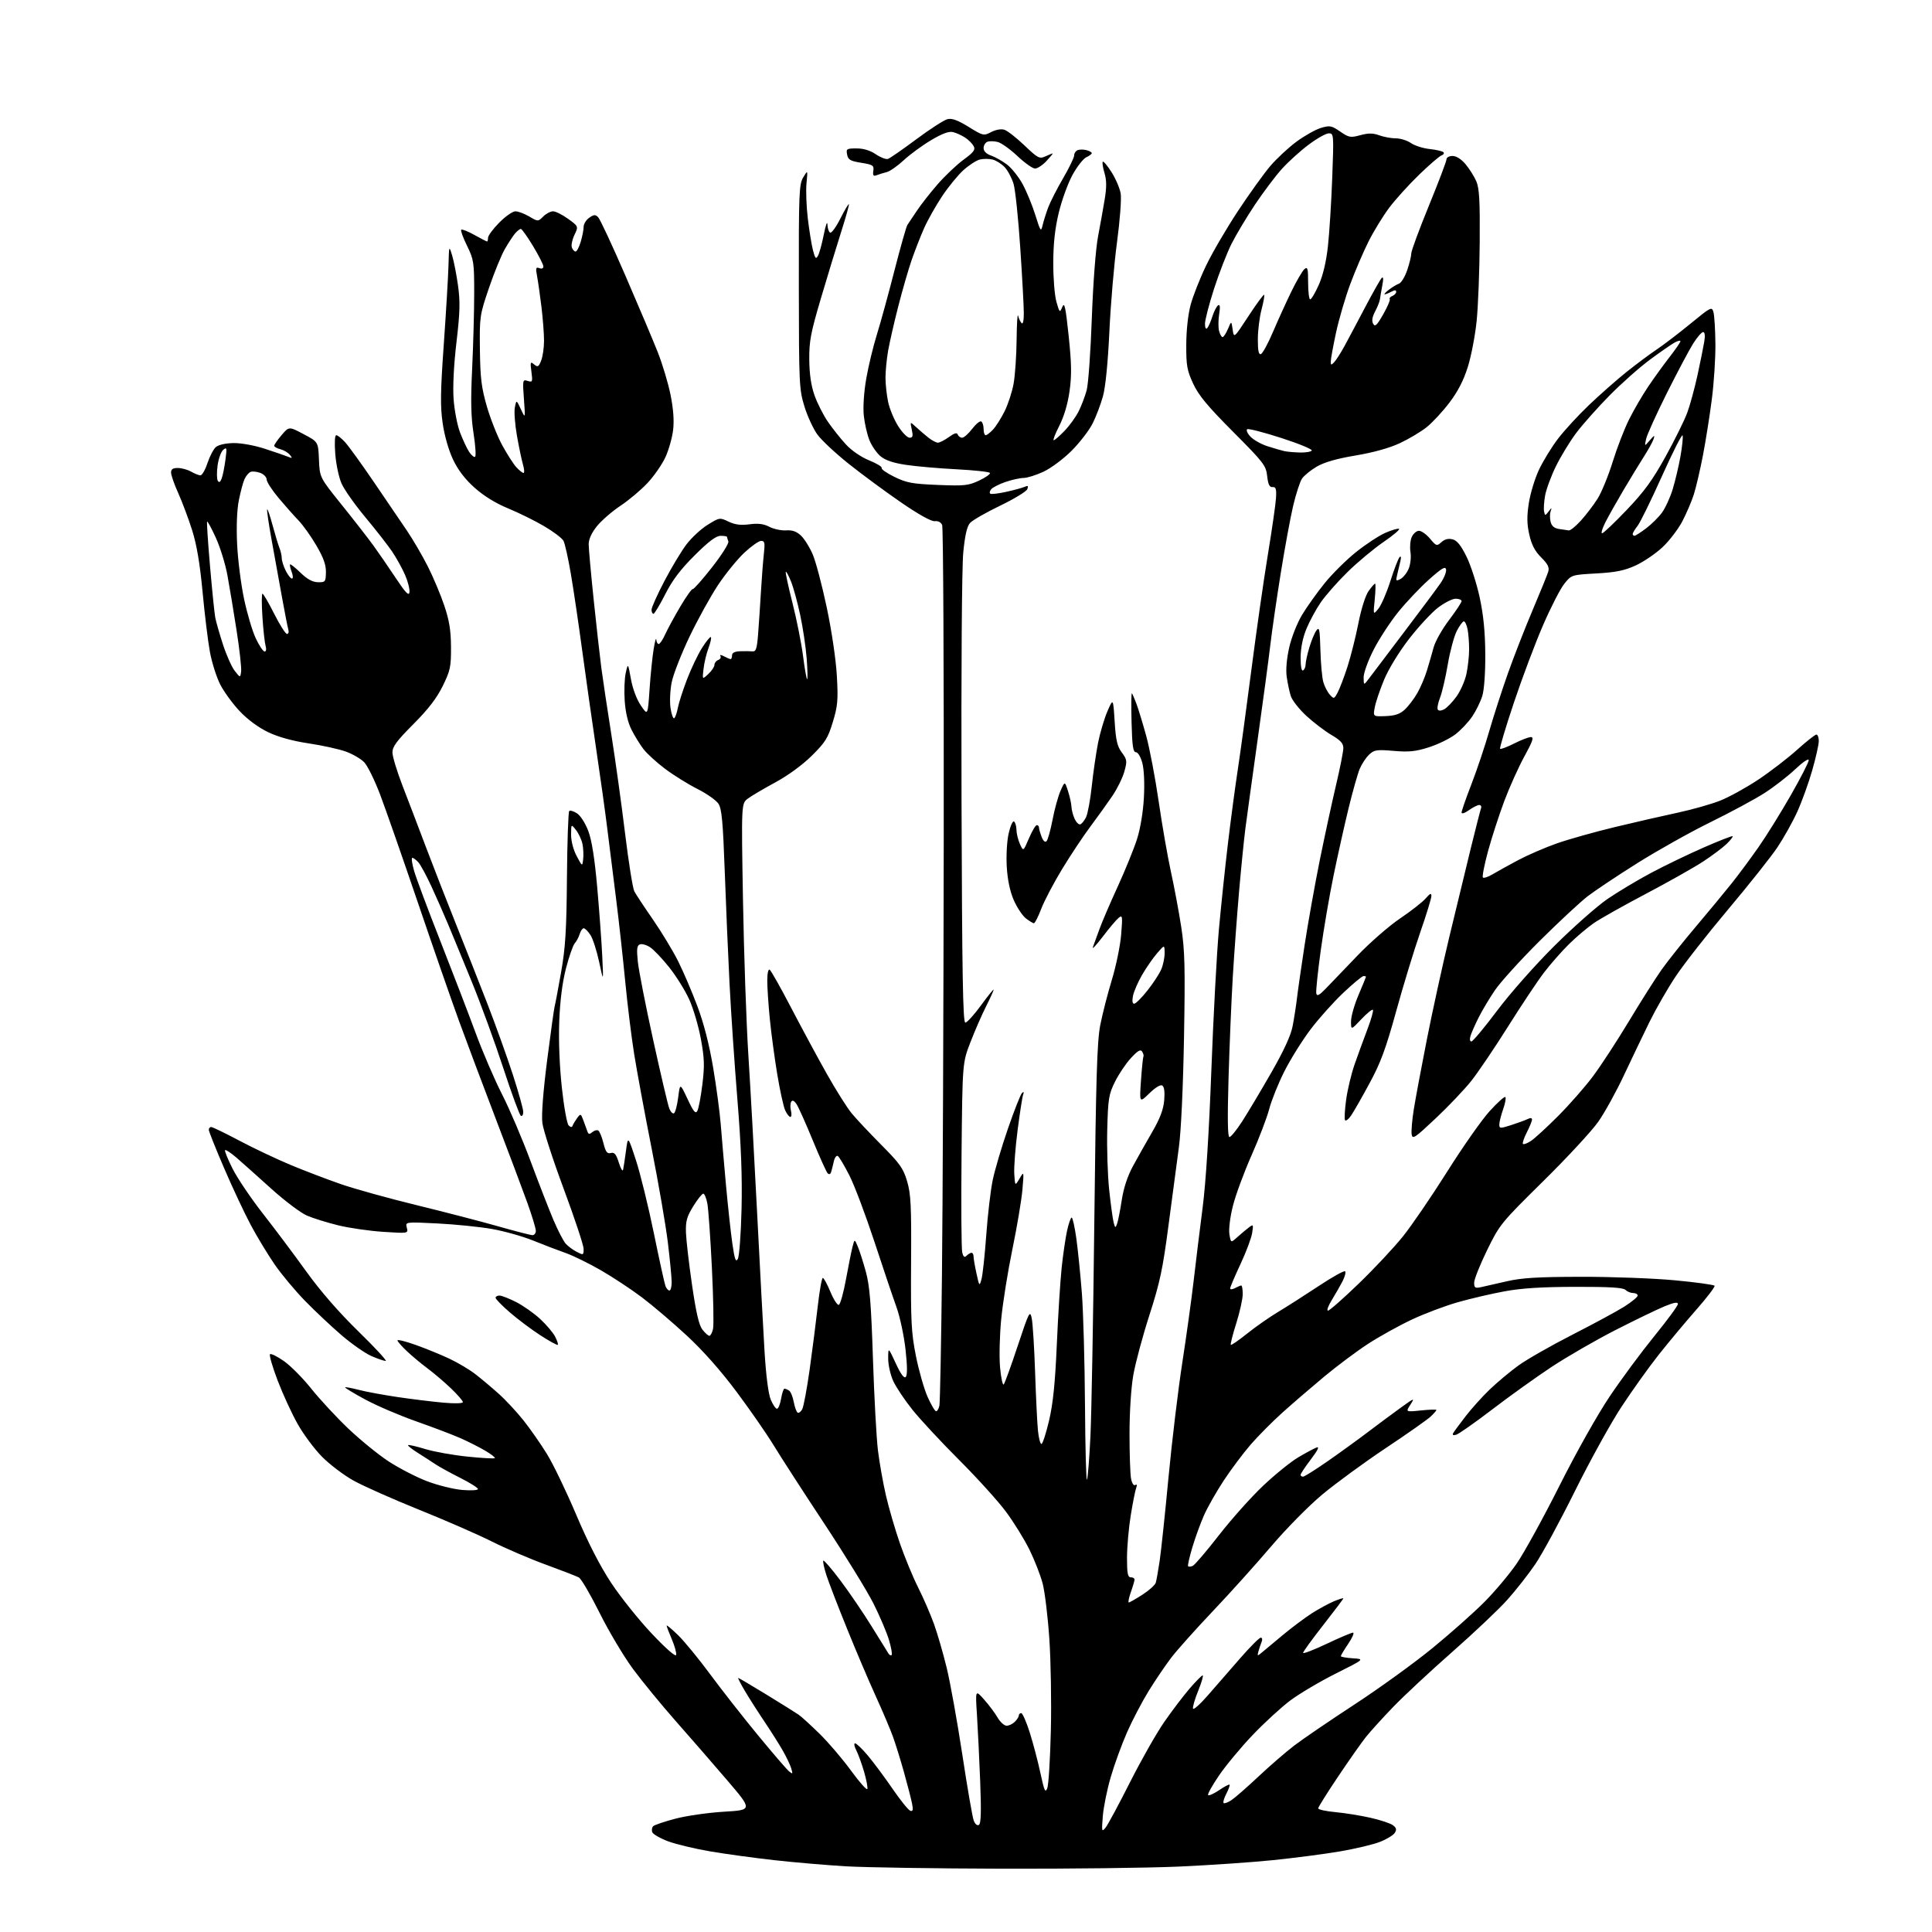 <?xml version="1.0" encoding="UTF-8" standalone="no"?>
<svg 
  version="1.1" 
  xmlns="http://www.w3.org/2000/svg" 
  xmlns:xlink="http://www.w3.org/1999/xlink" 
  xmlns:svg="http://www.w3.org/2000/svg"
  xmlns:rdf="http://www.w3.org/1999/02/22-rdf-syntax-ns#"
  xmlns:cc="http://creativecommons.org/ns#"
  xmlns:dc="http://purl.org/dc/elements/1.1/"
  viewBox="0 0 768 768"
  width="768"
  height="768"
>
<style>svg {background-color: white; }</style>"
<path stroke="none" fill="black" fill-rule="evenodd" d="M398.50,742.84C372.10,742.77 344.20,742.34 336.50,741.90C328.80,741.45 315.98,740.36 308.00,739.47C300.02,738.59 288.51,737.01 282.40,735.97C276.30,734.94 268.73,733.12 265.58,731.95C262.44,730.77 259.61,729.14 259.30,728.34C258.99,727.53 259.15,726.45 259.65,725.95C260.16,725.44 264.16,724.09 268.54,722.94C272.92,721.79 281.60,720.55 287.84,720.18C299.18,719.50 299.18,719.50 288.91,707.50C283.26,700.90 274.07,690.33 268.48,684.00C262.90,677.67 255.33,668.45 251.67,663.50C248.01,658.55 242.03,648.53 238.39,641.22C234.75,633.92 231.02,627.54 230.10,627.06C229.19,626.57 223.28,624.28 216.97,621.97C210.66,619.67 201.01,615.53 195.52,612.77C190.04,610.02 176.99,604.32 166.52,600.11C156.06,595.90 144.35,590.69 140.50,588.54C136.65,586.40 131.03,582.13 128.00,579.07C124.97,576.01 120.60,570.12 118.29,566.00C115.97,561.88 112.40,554.12 110.36,548.76C108.32,543.40 106.96,538.71 107.33,538.33C107.71,537.96 110.21,539.19 112.89,541.07C115.56,542.96 120.44,547.88 123.72,552.00C127.00,556.12 133.58,563.22 138.34,567.77C143.09,572.31 150.38,578.25 154.53,580.96C158.69,583.67 165.55,587.21 169.79,588.82C174.03,590.43 180.31,591.99 183.75,592.28C187.19,592.57 190.00,592.41 190.00,591.92C190.00,591.43 186.77,589.40 182.82,587.41C178.87,585.42 174.48,583.01 173.07,582.05C171.66,581.09 168.55,579.08 166.16,577.58C163.77,576.08 161.99,574.67 162.21,574.46C162.43,574.24 165.51,574.94 169.05,576.02C172.60,577.10 180.17,578.45 185.87,579.03C191.57,579.62 196.45,579.89 196.70,579.63C196.95,579.38 195.21,578.04 192.83,576.64C190.45,575.25 186.02,573.01 183.00,571.68C179.97,570.34 172.10,567.35 165.50,565.03C158.90,562.71 149.75,558.79 145.18,556.32C140.60,553.84 137.00,551.67 137.18,551.49C137.36,551.31 139.83,551.77 142.68,552.51C145.53,553.25 152.50,554.53 158.18,555.37C163.86,556.21 171.99,557.20 176.25,557.58C180.83,557.99 184.00,557.90 184.00,557.35C184.00,556.84 181.86,554.38 179.25,551.88C176.64,549.38 172.47,545.84 170.00,544.00C167.53,542.16 163.81,539.07 161.75,537.12C159.69,535.18 158.00,533.25 158.00,532.82C158.00,532.39 161.26,533.21 165.25,534.63C169.24,536.05 175.26,538.51 178.64,540.10C182.02,541.69 186.67,544.46 188.97,546.25C191.28,548.04 195.42,551.51 198.17,553.97C200.93,556.43 205.37,561.20 208.05,564.57C210.73,567.93 214.94,573.96 217.41,577.97C219.88,581.97 225.12,592.84 229.05,602.12C233.81,613.35 238.48,622.44 242.98,629.26C246.70,634.89 253.97,643.97 259.12,649.42C264.90,655.52 268.61,658.75 268.79,657.84C268.95,657.02 268.16,654.21 267.04,651.59C265.92,648.98 265.00,646.55 265.00,646.21C265.00,645.86 267.06,647.59 269.58,650.04C272.09,652.49 277.80,659.45 282.26,665.50C286.73,671.55 295.23,682.40 301.16,689.61C307.09,696.81 312.70,703.34 313.62,704.10C315.12,705.35 315.21,705.24 314.54,702.99C314.13,701.62 312.64,698.48 311.23,696.00C309.82,693.52 306.50,688.26 303.84,684.30C301.18,680.34 297.67,674.83 296.03,672.05C294.39,669.27 293.23,667.00 293.45,667.00C293.67,667.00 298.72,669.98 304.67,673.62C310.63,677.27 316.40,680.87 317.50,681.64C318.60,682.40 322.36,685.83 325.85,689.26C329.35,692.69 334.96,699.27 338.31,703.88C341.67,708.48 344.58,711.75 344.78,711.15C344.99,710.54 344.40,707.45 343.48,704.28C342.56,701.12 341.16,697.28 340.38,695.76C339.59,694.24 339.38,693.00 339.91,693.00C340.45,693.00 342.72,695.18 344.97,697.85C347.22,700.52 351.64,706.46 354.78,711.04C357.93,715.63 361.11,719.57 361.86,719.81C362.90,720.14 363.06,719.46 362.54,716.87C362.17,715.02 360.73,709.45 359.35,704.50C357.96,699.55 355.98,693.15 354.93,690.27C353.89,687.39 350.83,680.19 348.13,674.27C345.43,668.35 340.30,656.30 336.74,647.50C333.17,638.70 329.47,629.11 328.52,626.19C327.57,623.26 327.02,620.65 327.29,620.38C327.56,620.11 330.64,623.70 334.14,628.36C337.64,633.02 343.20,641.20 346.50,646.53C349.80,651.86 352.81,656.72 353.20,657.33C353.58,657.94 354.14,658.19 354.44,657.89C354.75,657.59 354.27,654.91 353.39,651.93C352.50,648.96 349.75,642.47 347.26,637.51C344.78,632.56 335.91,618.15 327.56,605.50C319.20,592.85 310.19,578.90 307.52,574.50C304.85,570.10 298.25,560.58 292.86,553.35C286.51,544.84 279.48,536.90 272.94,530.85C267.39,525.71 259.39,518.90 255.17,515.72C250.95,512.53 243.60,507.69 238.84,504.94C234.08,502.20 227.78,499.11 224.84,498.08C221.90,497.05 216.09,494.83 211.92,493.14C207.75,491.45 200.37,489.38 195.52,488.53C190.66,487.68 180.94,486.70 173.90,486.34C161.11,485.70 161.11,485.70 161.71,488.01C162.32,490.32 162.32,490.32 152.41,489.68C146.96,489.33 138.90,488.17 134.50,487.10C130.10,486.02 124.47,484.28 122.00,483.21C119.53,482.15 113.08,477.28 107.67,472.39C102.27,467.50 96.07,461.97 93.90,460.10C91.73,458.24 89.74,456.93 89.47,457.20C89.20,457.47 90.55,460.80 92.46,464.59C94.38,468.39 99.82,476.45 104.56,482.50C109.30,488.55 117.05,498.90 121.80,505.50C127.37,513.24 134.70,521.67 142.47,529.25C149.08,535.71 153.97,540.99 153.33,541.00C152.69,541.00 150.16,540.14 147.72,539.09C145.27,538.04 139.94,534.34 135.88,530.86C131.82,527.38 125.26,521.22 121.30,517.16C117.34,513.10 111.88,506.57 109.18,502.64C106.47,498.71 102.21,491.68 99.71,487.00C97.21,482.32 92.43,472.14 89.09,464.36C85.74,456.59 83.00,449.73 83.00,449.11C83.00,448.50 83.43,448.00 83.94,448.00C84.46,448.00 89.53,450.45 95.19,453.45C100.86,456.45 110.00,460.78 115.50,463.07C121.00,465.37 130.00,468.80 135.50,470.71C141.00,472.61 154.50,476.36 165.50,479.04C176.50,481.73 191.10,485.51 197.95,487.46C204.79,489.41 210.98,491.00 211.70,491.00C212.41,491.00 213.00,490.21 213.00,489.25C213.00,488.29 211.46,483.23 209.58,478.00C207.70,472.77 202.03,457.70 196.98,444.50C191.94,431.30 185.43,413.98 182.52,406.00C179.61,398.02 172.26,376.88 166.18,359.00C160.10,341.12 153.34,321.77 151.16,316.00C148.98,310.23 146.10,304.38 144.77,303.00C143.44,301.62 140.13,299.71 137.42,298.74C134.71,297.77 128.07,296.31 122.66,295.50C116.26,294.54 110.66,292.99 106.59,291.05C102.72,289.20 98.42,286.03 95.28,282.70C92.49,279.75 89.00,274.96 87.52,272.05C86.05,269.14 84.21,263.33 83.44,259.13C82.67,254.93 81.36,244.22 80.53,235.33C79.48,224.12 78.21,216.61 76.40,210.83C74.95,206.25 72.47,199.63 70.89,196.11C69.30,192.60 68.00,188.89 68.00,187.86C68.00,186.49 68.72,186.01 70.75,186.04C72.26,186.05 74.62,186.71 76.00,187.50C77.38,188.29 79.03,188.95 79.67,188.96C80.31,188.98 81.57,186.80 82.46,184.12C83.35,181.43 84.85,178.56 85.79,177.73C86.81,176.83 89.62,176.19 92.77,176.13C95.83,176.08 101.06,177.02 105.27,178.39C109.25,179.69 113.40,181.11 114.50,181.56C116.24,182.27 116.33,182.17 115.21,180.79C114.50,179.91 112.81,178.92 111.46,178.58C110.11,178.24 109.00,177.62 109.00,177.19C109.00,176.77 110.32,174.87 111.94,172.96C114.89,169.50 114.89,169.50 120.69,172.58C126.50,175.65 126.50,175.65 126.79,182.72C127.08,189.79 127.08,189.79 135.81,200.64C140.61,206.61 146.24,213.85 148.34,216.73C150.43,219.61 154.46,225.46 157.29,229.73C161.24,235.68 162.52,237.02 162.76,235.44C162.94,234.30 162.18,231.24 161.06,228.64C159.94,226.03 157.59,221.79 155.84,219.20C154.08,216.62 149.28,210.47 145.17,205.54C141.06,200.61 136.83,194.61 135.77,192.20C134.70,189.80 133.58,184.50 133.27,180.42C132.94,175.97 133.09,173.00 133.67,173.00C134.20,173.00 135.76,174.24 137.15,175.75C138.54,177.26 143.67,184.35 148.54,191.50C153.42,198.65 159.38,207.43 161.80,211.00C164.22,214.57 167.95,220.98 170.10,225.23C172.24,229.47 175.18,236.45 176.61,240.73C178.61,246.66 179.24,250.56 179.28,257.20C179.32,265.08 179.01,266.53 175.99,272.70C173.61,277.55 170.26,281.90 164.33,287.85C157.74,294.46 156.00,296.80 156.00,299.09C156.00,300.68 157.79,306.60 159.97,312.24C162.15,317.88 166.41,329.02 169.42,337.00C172.44,344.98 177.79,358.70 181.32,367.50C184.84,376.30 190.43,390.48 193.74,399.00C197.04,407.52 201.61,420.22 203.87,427.21C206.14,434.20 208.00,440.86 208.00,442.02C208.00,443.17 207.56,443.85 207.03,443.52C206.50,443.19 203.39,434.73 200.11,424.71C196.84,414.69 191.22,399.30 187.63,390.50C184.03,381.70 179.78,371.35 178.16,367.50C176.55,363.65 173.59,356.91 171.57,352.53C169.56,348.15 167.19,343.76 166.30,342.78C165.42,341.80 164.33,341.00 163.90,341.00C163.46,341.00 163.79,343.36 164.63,346.25C165.47,349.14 170.14,361.62 175.01,374.00C179.88,386.38 186.19,402.80 189.03,410.50C191.87,418.20 196.61,429.23 199.57,435.00C202.52,440.77 207.61,452.70 210.88,461.50C214.15,470.30 218.27,480.88 220.02,485.00C221.78,489.12 223.95,493.33 224.85,494.35C225.76,495.37 227.73,496.85 229.25,497.63C231.91,499.00 232.00,498.97 232.00,496.46C232.00,495.04 228.45,484.34 224.12,472.69C219.78,461.03 215.95,449.20 215.60,446.39C215.20,443.15 215.90,433.98 217.51,421.39C218.91,410.45 220.25,400.82 220.49,400.00C220.73,399.18 221.88,393.10 223.04,386.50C224.77,376.69 225.20,369.80 225.37,348.79C225.49,334.64 225.90,322.77 226.27,322.40C226.63,322.03 228.04,322.45 229.39,323.33C230.78,324.25 232.71,327.28 233.87,330.38C235.25,334.06 236.39,341.29 237.40,352.67C238.22,361.92 239.12,374.23 239.40,380.00C239.90,390.50 239.90,390.50 238.18,382.42C237.23,377.98 235.67,373.15 234.71,371.67C233.74,370.20 232.54,369.00 232.04,369.00C231.54,369.00 230.83,370.01 230.45,371.25C230.07,372.49 229.18,374.18 228.46,375.00C227.75,375.82 226.18,380.32 224.97,385.00C223.54,390.58 222.62,397.80 222.31,406.00C222.02,413.69 222.42,423.84 223.35,432.38C224.17,440.01 225.39,446.76 226.05,447.38C226.92,448.19 227.36,448.20 227.66,447.39C227.89,446.78 228.70,445.43 229.46,444.39C230.78,442.60 230.91,442.65 231.95,445.50C232.56,447.15 233.28,449.11 233.54,449.86C233.92,450.93 234.33,450.97 235.47,450.03C236.26,449.37 237.33,449.08 237.83,449.40C238.34,449.71 239.26,451.96 239.87,454.39C240.76,457.94 241.35,458.72 242.81,458.34C244.25,457.96 244.93,458.79 246.00,462.18C246.74,464.56 247.51,465.82 247.69,465.00C247.88,464.18 248.39,460.80 248.83,457.50C249.62,451.50 249.62,451.50 252.80,461.22C254.54,466.56 257.75,479.61 259.92,490.22C262.09,500.82 264.17,510.29 264.54,511.25C264.91,512.21 265.62,513.00 266.11,513.00C266.60,513.00 267.00,511.52 267.00,509.72C267.00,507.92 266.32,500.83 265.49,493.97C264.66,487.11 261.75,470.25 259.03,456.50C256.31,442.75 253.19,425.88 252.09,419.00C250.99,412.12 249.39,399.07 248.52,390.00C247.65,380.93 246.04,366.30 244.93,357.50C243.82,348.70 242.24,336.10 241.42,329.50C240.61,322.90 238.63,308.73 237.03,298.00C235.43,287.27 232.94,269.73 231.49,259.00C230.05,248.28 228.00,234.42 226.94,228.20C225.88,221.99 224.56,216.04 223.99,214.98C223.43,213.93 219.94,211.29 216.23,209.12C212.53,206.95 206.09,203.78 201.93,202.07C197.07,200.08 192.33,197.15 188.70,193.92C184.86,190.50 182.10,186.89 180.10,182.69C178.34,178.98 176.68,173.19 175.97,168.25C174.99,161.51 175.07,155.78 176.42,136.75C177.32,123.96 178.16,109.90 178.28,105.50C178.50,97.53 178.50,97.51 179.73,101.53C180.41,103.75 181.46,109.14 182.07,113.52C182.97,120.00 182.85,124.15 181.46,135.98C180.40,144.94 179.96,153.60 180.31,158.58C180.62,163.02 181.77,169.02 182.87,171.90C183.96,174.78 185.59,178.25 186.47,179.60C187.36,180.96 188.43,181.85 188.85,181.59C189.28,181.33 189.00,177.15 188.25,172.31C187.21,165.64 187.07,159.36 187.69,146.50C188.13,137.15 188.50,123.65 188.50,116.50C188.50,104.23 188.34,103.17 185.65,97.69C184.08,94.49 183.04,91.63 183.34,91.32C183.65,91.02 186.00,91.95 188.57,93.39C191.15,94.82 193.42,96.00 193.63,96.00C193.83,96.00 194.00,95.33 194.00,94.51C194.00,93.68 196.00,90.98 198.44,88.51C200.89,86.03 203.78,84.00 204.88,84.00C205.99,84.00 208.46,84.93 210.38,86.06C213.88,88.12 213.88,88.12 215.94,86.06C217.07,84.93 218.83,84.00 219.85,84.00C220.87,84.00 223.56,85.35 225.84,87.00C229.97,89.99 229.97,89.99 228.34,93.41C227.45,95.28 226.99,97.53 227.33,98.41C227.66,99.28 228.33,100.00 228.81,100.00C229.29,100.00 230.20,98.26 230.84,96.13C231.48,94.01 232.00,91.33 232.00,90.19C232.00,89.05 233.00,87.41 234.22,86.56C236.08,85.26 236.65,85.22 237.78,86.35C238.52,87.09 243.40,97.55 248.62,109.60C253.84,121.64 259.62,135.33 261.47,140.00C263.32,144.68 265.61,152.29 266.54,156.90C267.67,162.50 268.02,167.16 267.58,170.89C267.22,173.96 265.85,178.83 264.53,181.71C263.22,184.58 260.01,189.21 257.41,191.99C254.81,194.77 249.94,198.87 246.59,201.09C243.24,203.32 239.04,206.97 237.25,209.21C235.14,211.86 234.00,214.37 234.01,216.39C234.02,218.10 234.92,228.05 236.01,238.50C237.10,248.95 238.46,261.10 239.04,265.50C239.62,269.90 241.41,281.82 243.02,292.00C244.63,302.18 247.09,319.88 248.48,331.34C249.88,342.80 251.53,353.15 252.16,354.34C252.79,355.53 256.10,360.55 259.53,365.50C262.95,370.45 267.45,377.88 269.52,382.00C271.59,386.12 275.05,394.19 277.20,399.92C279.79,406.80 281.92,415.13 283.49,424.42C284.79,432.16 286.15,442.32 286.51,447.00C286.88,451.68 287.81,462.48 288.58,471.00C289.36,479.52 290.50,490.05 291.13,494.38C292.05,500.72 292.47,501.90 293.31,500.41C293.88,499.39 294.54,490.44 294.78,480.53C295.08,467.71 294.60,455.13 293.12,437.00C291.98,422.98 290.57,402.27 290.00,391.00C289.43,379.73 288.57,359.58 288.09,346.24C287.38,326.54 286.91,321.52 285.59,319.49C284.69,318.12 280.93,315.48 277.23,313.61C273.53,311.75 267.74,308.15 264.38,305.62C261.01,303.09 257.14,299.55 255.77,297.76C254.41,295.97 252.28,292.53 251.06,290.12C249.62,287.31 248.65,283.19 248.33,278.62C248.06,274.70 248.24,269.70 248.74,267.50C249.64,263.50 249.64,263.50 250.80,269.92C251.49,273.75 253.08,277.99 254.73,280.42C257.50,284.50 257.50,284.50 258.21,274.00C258.60,268.23 259.34,261.02 259.84,258.00C260.34,254.97 260.81,253.29 260.88,254.25C260.94,255.21 261.38,256.00 261.85,256.00C262.31,256.00 263.48,254.27 264.43,252.16C265.38,250.05 268.09,245.07 270.45,241.08C272.81,237.10 275.02,233.99 275.37,234.17C275.71,234.35 279.15,230.47 283.02,225.54C286.91,220.59 289.82,215.97 289.53,215.21C289.24,214.46 289.00,213.65 289.00,213.42C289.00,213.19 287.86,213.00 286.47,213.00C284.65,213.00 281.75,215.17 276.15,220.75C270.49,226.38 267.28,230.62 264.43,236.25C262.27,240.51 260.16,243.99 259.75,244.00C259.34,244.00 259.00,243.27 259.00,242.37C259.00,241.48 261.29,236.38 264.08,231.04C266.87,225.70 270.82,219.13 272.85,216.44C274.88,213.76 278.68,210.24 281.31,208.61C286.02,205.70 286.12,205.68 289.62,207.36C292.20,208.58 294.47,208.87 297.92,208.42C301.38,207.96 303.55,208.23 305.85,209.42C307.59,210.32 310.58,210.96 312.48,210.83C314.94,210.66 316.65,211.26 318.39,212.90C319.74,214.16 321.84,217.52 323.06,220.35C324.28,223.18 326.79,232.70 328.65,241.50C330.61,250.77 332.29,262.17 332.66,268.60C333.21,278.35 333.01,280.61 331.06,287.03C329.12,293.42 328.06,295.12 322.67,300.44C318.94,304.12 313.21,308.30 308.20,311.01C303.63,313.48 298.72,316.38 297.29,317.45C294.68,319.40 294.68,319.40 295.35,357.95C295.72,379.15 296.68,406.85 297.49,419.50C298.30,432.15 299.86,460.27 300.96,482.00C302.07,503.73 303.39,528.52 303.91,537.11C304.50,546.80 305.43,554.10 306.38,556.36C307.21,558.36 308.33,560.00 308.86,560.00C309.39,560.00 310.13,558.20 310.50,556.00C310.87,553.80 311.47,552.01 311.84,552.02C312.20,552.02 313.02,552.36 313.66,552.77C314.30,553.17 315.13,555.20 315.52,557.26C315.91,559.33 316.60,561.25 317.06,561.54C317.52,561.82 318.35,561.22 318.90,560.19C319.45,559.16 320.77,552.06 321.85,544.41C322.92,536.76 324.37,525.44 325.07,519.25C325.78,513.06 326.68,508.00 327.08,508.00C327.48,508.00 328.84,510.48 330.10,513.52C331.35,516.55 332.86,518.89 333.44,518.70C334.02,518.51 335.32,513.89 336.31,508.43C337.31,502.97 338.48,497.15 338.92,495.50C339.71,492.50 339.71,492.50 340.98,495.50C341.68,497.15 343.12,501.65 344.18,505.50C345.72,511.11 346.28,518.00 347.01,540.09C347.50,555.27 348.40,571.70 349.00,576.59C349.60,581.49 351.03,589.55 352.18,594.50C353.32,599.45 355.82,608.00 357.72,613.50C359.63,619.00 362.88,626.88 364.96,631.02C367.04,635.15 369.87,641.68 371.26,645.52C372.64,649.36 374.93,657.23 376.33,663.00C377.73,668.77 380.52,684.24 382.52,697.38C384.51,710.51 386.56,722.35 387.07,723.69C387.62,725.14 388.46,725.84 389.14,725.41C389.97,724.90 390.10,720.10 389.64,708.10C389.28,698.97 388.70,687.04 388.35,681.59C387.71,671.67 387.71,671.67 391.19,675.59C393.11,677.74 395.52,680.96 396.55,682.75C397.59,684.54 399.20,686.00 400.14,686.00C401.09,686.00 402.56,685.29 403.43,684.43C404.29,683.56 405.00,682.44 405.00,681.93C405.00,681.42 405.43,681.00 405.96,681.00C406.48,681.00 408.01,684.49 409.36,688.75C410.70,693.01 412.61,700.26 413.59,704.85C415.11,711.92 415.52,712.84 416.31,710.85C416.82,709.56 417.46,699.27 417.73,688.00C418.00,676.73 417.73,660.30 417.13,651.50C416.54,642.70 415.34,632.80 414.48,629.50C413.62,626.20 411.25,620.14 409.23,616.03C407.20,611.92 403.01,605.14 399.91,600.96C396.81,596.78 388.46,587.55 381.34,580.43C374.22,573.32 365.85,564.32 362.73,560.43C359.61,556.54 356.16,551.36 355.05,548.93C353.95,546.49 353.05,542.48 353.07,540.00C353.09,535.50 353.09,535.50 356.07,541.93C358.06,546.23 359.37,548.03 360.04,547.36C360.72,546.68 360.69,543.07 359.96,536.43C359.35,530.97 357.73,523.35 356.33,519.50C354.94,515.65 350.99,503.95 347.56,493.50C344.12,483.05 339.68,471.27 337.68,467.32C335.68,463.38 333.60,459.87 333.05,459.53C332.51,459.20 331.78,460.17 331.45,461.71C331.11,463.24 330.63,465.14 330.38,465.92C330.11,466.78 329.57,466.97 329.02,466.42C328.51,465.91 325.80,459.92 323.00,453.10C320.20,446.28 317.30,439.84 316.56,438.78C315.65,437.48 314.98,437.22 314.51,437.98C314.13,438.61 314.09,440.21 314.42,441.56C314.76,442.90 314.65,444.00 314.18,444.00C313.71,444.00 312.78,442.81 312.11,441.35C311.45,439.89 310.04,433.48 308.98,427.10C307.92,420.72 306.59,410.84 306.02,405.14C305.46,399.45 305.00,392.56 305.00,389.84C305.00,386.92 305.40,385.13 305.96,385.48C306.49,385.80 310.37,392.69 314.59,400.79C318.81,408.88 325.17,420.68 328.74,427.00C332.30,433.32 336.70,440.30 338.50,442.50C340.30,444.70 345.62,450.36 350.31,455.08C357.72,462.53 359.08,464.44 360.59,469.58C362.09,474.64 362.32,479.35 362.17,502.00C362.02,525.29 362.25,529.77 364.09,539.00C365.23,544.77 367.32,552.09 368.72,555.25C370.13,558.41 371.65,561.00 372.12,561.00C372.58,561.00 373.17,559.99 373.43,558.75C373.68,557.51 374.14,534.23 374.44,507.00C374.75,479.77 375.06,401.93 375.15,334.00C375.23,266.07 374.95,209.69 374.52,208.70C374.05,207.60 372.90,207.00 371.60,207.17C370.25,207.35 365.29,204.59 358.21,199.74C352.03,195.49 342.68,188.60 337.43,184.42C332.18,180.24 326.54,174.97 324.91,172.72C323.28,170.46 320.96,165.44 319.77,161.56C317.69,154.82 317.59,152.68 317.55,114.00C317.50,76.70 317.64,73.26 319.30,70.50C321.11,67.50 321.11,67.50 320.60,72.80C320.31,75.71 320.55,82.01 321.11,86.80C321.68,91.58 322.60,97.28 323.16,99.46C324.02,102.76 324.35,103.13 325.16,101.67C325.70,100.71 326.74,96.91 327.48,93.21C328.21,89.52 328.85,87.71 328.91,89.19C328.96,90.67 329.43,92.15 329.97,92.48C330.50,92.81 332.33,90.31 334.03,86.94C335.74,83.56 337.28,80.96 337.45,81.15C337.63,81.34 336.27,86.22 334.43,92.00C332.59,97.78 328.96,109.70 326.35,118.50C322.26,132.34 321.63,135.65 321.70,143.00C321.76,148.78 322.42,153.31 323.79,157.17C324.89,160.29 327.28,165.01 329.11,167.67C330.94,170.33 334.15,174.37 336.25,176.65C338.53,179.13 342.26,181.68 345.52,183.01C348.52,184.23 350.75,185.59 350.48,186.03C350.20,186.48 352.48,188.07 355.55,189.57C360.37,191.93 362.68,192.36 372.81,192.77C383.40,193.20 384.95,193.04 389.24,191.02C391.85,189.79 393.77,188.43 393.50,187.99C393.23,187.56 387.27,186.91 380.25,186.55C373.24,186.19 364.19,185.40 360.14,184.79C355.04,184.03 351.93,182.97 350.00,181.35C348.47,180.06 346.48,177.17 345.59,174.92C344.69,172.68 343.69,168.29 343.37,165.17C343.02,161.80 343.42,155.85 344.35,150.50C345.21,145.55 347.11,137.68 348.57,133.00C350.03,128.32 353.18,116.85 355.57,107.50C357.97,98.15 360.28,90.00 360.71,89.40C361.15,88.79 362.80,86.32 364.39,83.90C365.98,81.48 369.70,76.72 372.67,73.31C375.63,69.91 380.29,65.49 383.02,63.49C387.10,60.49 387.82,59.52 387.03,58.06C386.51,57.08 384.98,55.56 383.64,54.69C382.30,53.81 380.15,52.83 378.85,52.51C377.20,52.11 374.59,53.07 370.13,55.72C366.62,57.80 361.74,61.38 359.27,63.67C356.81,65.96 353.75,68.10 352.49,68.41C351.22,68.73 349.43,69.28 348.51,69.64C347.18,70.14 346.90,69.78 347.16,67.91C347.47,65.77 347.01,65.46 342.36,64.71C338.00,64.01 337.14,63.51 336.74,61.44C336.31,59.16 336.56,59.00 340.50,59.00C343.27,59.00 345.90,59.80 348.14,61.32C350.03,62.60 352.20,63.43 352.97,63.18C353.75,62.92 358.83,59.40 364.26,55.35C369.69,51.31 375.25,47.72 376.61,47.38C378.42,46.93 380.66,47.74 385.01,50.42C390.80,54.00 391.01,54.05 394.02,52.49C395.86,51.54 397.97,51.17 399.27,51.58C400.46,51.96 404.04,54.76 407.22,57.79C412.58,62.90 413.20,63.23 415.55,62.16C416.95,61.52 418.25,61.00 418.45,61.00C418.64,61.00 417.54,62.35 416.00,64.00C414.46,65.65 412.41,67.00 411.45,67.00C410.48,67.00 407.34,64.77 404.46,62.05C401.57,59.32 398.04,56.80 396.61,56.44C395.18,56.08 393.33,56.04 392.50,56.36C391.68,56.68 391.00,57.81 391.00,58.87C391.00,60.12 392.06,61.17 394.00,61.85C395.65,62.42 398.50,64.04 400.34,65.44C402.17,66.84 404.96,70.34 406.52,73.22C408.09,76.10 410.35,81.61 411.56,85.47C413.60,92.04 413.80,92.30 414.46,89.50C414.85,87.85 415.84,84.70 416.66,82.50C417.48,80.30 420.14,75.09 422.57,70.91C425.01,66.74 427.00,62.62 427.00,61.77C427.00,60.91 427.63,59.97 428.40,59.68C429.18,59.38 430.75,59.38 431.90,59.69C433.06,59.99 434.00,60.52 434.00,60.88C434.00,61.23 433.02,61.97 431.83,62.51C430.63,63.06 428.17,66.20 426.35,69.50C424.54,72.80 422.08,79.55 420.89,84.50C419.36,90.84 418.71,96.75 418.69,104.50C418.67,110.61 419.23,117.50 419.95,120.00C421.20,124.36 421.27,124.42 422.29,122.00C423.15,119.94 423.59,121.98 424.81,133.50C425.97,144.58 426.05,149.17 425.16,155.50C424.44,160.61 422.97,165.58 421.09,169.25C419.47,172.41 418.47,175.00 418.87,175.00C419.27,175.00 421.21,173.31 423.19,171.25C425.17,169.19 427.69,165.70 428.79,163.49C429.89,161.29 431.32,157.52 431.97,155.12C432.62,152.71 433.54,139.89 434.01,126.62C434.53,112.42 435.55,99.00 436.49,94.00C437.38,89.33 438.58,82.61 439.16,79.07C439.93,74.34 439.90,71.61 439.04,68.73C438.39,66.57 438.09,64.57 438.38,64.29C438.66,64.00 440.24,65.88 441.87,68.46C443.51,71.04 445.14,74.85 445.49,76.93C445.84,79.02 445.19,87.66 444.02,96.36C442.86,104.98 441.50,120.91 441.00,131.76C440.42,144.08 439.47,153.74 438.46,157.45C437.56,160.72 435.70,165.64 434.30,168.39C432.91,171.14 429.15,176.01 425.95,179.21C422.75,182.41 417.74,186.15 414.81,187.51C411.89,188.87 408.34,189.98 406.93,189.99C405.51,190.00 402.28,190.71 399.74,191.57C397.20,192.44 394.62,193.75 394.01,194.48C393.40,195.22 393.26,196.02 393.70,196.27C394.14,196.52 396.98,196.18 400.00,195.51C403.02,194.85 406.29,193.96 407.26,193.54C408.64,192.94 408.88,193.14 408.38,194.44C408.03,195.36 403.16,198.32 397.56,201.02C391.96,203.72 386.59,206.80 385.63,207.86C384.40,209.22 383.59,212.71 382.91,219.65C382.35,225.41 382.06,266.23 382.22,318.00C382.44,387.39 382.77,406.50 383.73,406.50C384.41,406.50 387.23,403.40 389.98,399.62C392.74,395.84 395.00,393.04 395.00,393.40C395.00,393.76 393.65,396.73 392.00,400.00C390.35,403.27 387.55,409.67 385.79,414.22C382.58,422.50 382.58,422.50 382.23,458.95C382.04,479.00 382.16,496.50 382.50,497.85C382.96,499.68 383.40,500.00 384.26,499.14C384.88,498.52 385.76,498.00 386.20,498.00C386.64,498.00 387.00,498.65 387.00,499.45C387.00,500.25 387.52,503.29 388.16,506.20C389.28,511.35 389.34,511.42 390.16,508.50C390.62,506.85 391.47,498.98 392.05,491.00C392.62,483.02 393.77,473.19 394.61,469.15C395.44,465.11 398.17,455.88 400.67,448.65C403.17,441.42 405.68,435.05 406.25,434.50C406.96,433.82 407.11,434.04 406.70,435.19C406.37,436.12 405.38,442.51 404.50,449.38C403.61,456.25 403.02,464.04 403.19,466.69C403.50,471.50 403.50,471.50 405.28,468.50C407.06,465.50 407.06,465.50 406.42,473.00C406.06,477.12 404.28,487.70 402.46,496.50C400.64,505.30 398.63,517.83 398.00,524.35C397.36,530.90 397.16,539.54 397.55,543.67C397.93,547.79 398.59,550.78 399.00,550.33C399.41,549.87 401.92,542.98 404.56,535.00C409.06,521.45 409.43,520.73 410.12,524.00C410.53,525.92 411.14,535.60 411.47,545.50C411.80,555.40 412.31,565.86 412.61,568.75C412.90,571.64 413.52,574.00 413.99,574.00C414.45,574.00 415.81,569.84 417.01,564.75C418.60,557.95 419.42,549.94 420.10,534.50C420.60,522.95 421.47,509.23 422.02,504.00C422.57,498.77 423.54,492.14 424.17,489.25C424.80,486.36 425.63,484.00 426.01,484.00C426.39,484.00 427.22,487.73 427.86,492.29C428.49,496.84 429.48,506.63 430.06,514.04C430.63,521.44 431.19,541.54 431.30,558.69C431.41,575.84 431.77,589.12 432.10,588.19C432.44,587.26 433.05,579.52 433.46,571.00C433.88,562.48 434.58,524.00 435.01,485.50C435.66,428.51 436.09,414.01 437.37,407.50C438.23,403.10 440.30,395.00 441.98,389.50C443.66,384.00 445.32,375.90 445.68,371.50C446.28,364.08 446.21,363.60 444.64,364.89C443.72,365.65 440.87,369.03 438.32,372.39C435.76,375.75 434.02,377.60 434.44,376.50C434.86,375.40 436.01,372.25 436.99,369.50C437.97,366.75 441.25,359.10 444.28,352.50C447.30,345.90 450.78,337.35 452.00,333.50C453.33,329.29 454.42,322.71 454.72,317.00C455.03,311.29 454.77,305.80 454.08,303.25C453.42,300.82 452.32,299.00 451.52,299.00C450.41,299.00 450.05,296.49 449.81,287.08C449.64,280.52 449.70,275.36 449.94,275.60C450.17,275.84 450.99,277.72 451.76,279.77C452.52,281.82 454.26,287.55 455.63,292.50C456.99,297.45 459.22,309.15 460.58,318.50C461.93,327.85 464.13,340.45 465.45,346.50C466.78,352.55 468.63,362.44 469.56,368.48C470.99,377.80 471.15,384.45 470.66,412.48C470.30,432.31 469.49,449.70 468.63,456.00C467.84,461.77 465.98,475.73 464.51,487.00C462.23,504.44 461.10,509.77 456.93,522.71C454.23,531.08 451.34,541.83 450.51,546.59C449.62,551.69 449.00,561.34 449.00,570.01C449.00,578.12 449.28,586.15 449.62,587.86C449.98,589.67 450.68,590.70 451.29,590.32C451.95,589.91 452.09,590.33 451.65,591.46C451.28,592.44 450.30,597.35 449.49,602.37C448.67,607.39 448.01,614.99 448.00,619.25C448.00,625.47 448.30,627.00 449.50,627.00C450.32,627.00 451.00,627.39 451.00,627.87C451.00,628.36 450.34,630.61 449.54,632.87C448.74,635.14 448.37,637.00 448.71,637.00C449.05,637.00 451.48,635.62 454.12,633.92C456.76,632.23 459.14,630.09 459.43,629.17C459.71,628.25 460.41,624.35 460.98,620.50C461.55,616.65 463.14,601.69 464.50,587.26C465.87,572.84 468.33,552.36 469.97,541.76C471.61,531.17 473.65,516.42 474.51,509.00C475.37,501.57 476.97,488.52 478.07,480.00C479.34,470.17 480.60,450.24 481.53,425.50C482.33,404.05 483.68,378.85 484.53,369.50C485.38,360.15 486.99,344.85 488.10,335.50C489.21,326.15 490.98,312.88 492.03,306.00C493.08,299.12 495.53,281.12 497.48,266.00C499.43,250.88 502.36,230.40 503.99,220.50C505.62,210.60 507.08,200.47 507.23,198.00C507.45,194.35 507.19,193.52 505.87,193.62C504.64,193.71 504.10,192.60 503.72,189.24C503.25,185.04 502.36,183.88 490.15,171.62C480.00,161.43 476.46,157.16 474.30,152.50C471.86,147.24 471.52,145.33 471.56,137.00C471.58,131.29 472.27,124.97 473.30,121.15C474.24,117.66 476.99,110.67 479.42,105.62C481.84,100.56 487.53,90.82 492.06,83.96C496.58,77.11 502.36,69.06 504.89,66.08C507.43,63.10 512.13,58.71 515.34,56.34C518.56,53.97 522.93,51.50 525.07,50.86C528.62,49.80 529.28,49.92 532.73,52.29C536.21,54.68 536.83,54.80 540.74,53.74C543.98,52.86 545.77,52.88 548.31,53.80C550.14,54.46 553.12,55.00 554.92,55.00C556.72,55.00 559.39,55.84 560.85,56.86C562.31,57.88 565.66,58.96 568.30,59.24C570.94,59.53 573.41,60.10 573.80,60.52C574.18,60.93 573.83,61.51 573.00,61.79C572.17,62.08 568.19,65.51 564.16,69.41C560.12,73.31 554.78,79.20 552.29,82.50C549.81,85.80 546.08,91.88 544.01,96.00C541.94,100.12 538.66,107.78 536.72,113.00C534.78,118.22 532.25,126.88 531.09,132.23C529.94,137.59 529.00,142.74 529.00,143.70C529.00,145.21 529.17,145.24 530.38,143.96C531.14,143.16 532.96,140.31 534.42,137.64C535.88,134.97 539.59,127.99 542.66,122.14C545.74,116.29 548.70,111.05 549.25,110.50C549.91,109.84 549.99,110.84 549.48,113.50C549.06,115.70 548.64,118.17 548.54,119.00C548.44,119.83 547.59,121.97 546.65,123.77C545.47,126.00 545.22,127.57 545.85,128.69C546.60,130.04 547.32,129.37 549.83,124.98C551.51,122.03 552.69,119.31 552.45,118.92C552.21,118.53 552.68,117.95 553.51,117.64C554.33,117.32 555.00,116.58 555.00,116.00C555.00,115.25 554.42,115.24 553.07,115.96C552.00,116.53 550.82,117.00 550.43,117.00C550.05,117.00 550.80,116.18 552.12,115.17C553.43,114.16 555.23,113.07 556.13,112.75C557.03,112.42 558.49,110.02 559.38,107.40C560.27,104.78 561.00,101.80 561.00,100.76C561.00,99.73 564.15,91.19 568.00,81.79C571.85,72.39 575.00,64.09 575.00,63.35C575.00,62.59 576.06,62.00 577.41,62.00C578.90,62.00 580.87,63.24 582.56,65.25C584.07,67.04 585.99,70.08 586.83,72.00C588.05,74.81 588.33,79.61 588.21,96.25C588.13,107.67 587.58,121.77 586.99,127.58C586.40,133.40 584.81,141.66 583.46,145.93C581.79,151.24 579.48,155.71 576.14,160.09C573.46,163.62 569.40,167.99 567.12,169.81C564.84,171.63 560.05,174.49 556.47,176.16C552.33,178.10 545.98,179.87 538.89,181.06C531.32,182.33 526.40,183.75 523.39,185.51C520.97,186.93 518.33,189.09 517.53,190.32C516.73,191.54 515.17,196.36 514.06,201.02C512.96,205.68 510.72,217.82 509.09,228.00C507.46,238.18 505.60,251.00 504.96,256.50C504.32,262.00 502.05,278.88 499.93,294.00C497.81,309.12 495.61,325.10 495.04,329.50C494.48,333.90 493.35,345.15 492.54,354.50C491.73,363.85 490.60,379.15 490.04,388.50C489.49,397.85 488.73,415.96 488.36,428.75C487.90,444.63 488.01,452.00 488.72,452.00C489.30,452.00 491.58,449.19 493.80,445.75C496.01,442.31 501.19,433.65 505.29,426.49C510.29,417.79 513.11,411.67 513.82,407.99C514.41,404.97 515.18,400.02 515.54,397.00C515.89,393.98 517.28,384.30 518.63,375.50C519.98,366.70 522.68,351.62 524.62,342.00C526.57,332.38 529.48,318.94 531.08,312.14C532.69,305.35 534.00,298.69 534.00,297.35C534.00,295.52 532.86,294.26 529.35,292.21C526.79,290.72 522.31,287.32 519.39,284.65C516.47,281.98 513.64,278.38 513.10,276.65C512.55,274.92 511.83,271.48 511.48,269.00C511.09,266.21 511.48,261.78 512.49,257.34C513.39,253.36 515.66,247.62 517.60,244.40C519.52,241.22 523.55,235.56 526.57,231.83C529.58,228.10 535.21,222.53 539.06,219.45C542.92,216.37 548.11,212.96 550.59,211.86C553.07,210.76 555.56,210.02 556.12,210.21C556.68,210.39 553.95,212.73 550.05,215.39C546.15,218.06 539.68,223.45 535.68,227.37C531.68,231.29 526.88,236.74 525.00,239.48C523.13,242.21 520.57,246.94 519.32,249.98C517.87,253.50 517.04,257.60 517.02,261.31C517.01,264.93 517.38,266.89 518.00,266.50C518.55,266.16 519.00,265.09 519.00,264.12C519.00,263.15 519.66,260.14 520.47,257.41C521.28,254.69 522.54,251.64 523.28,250.63C524.44,249.04 524.66,250.08 524.88,258.39C525.02,263.67 525.54,269.40 526.04,271.13C526.53,272.86 527.69,275.11 528.62,276.13C530.24,277.92 530.35,277.89 531.76,275.24C532.57,273.73 534.32,269.12 535.65,265.00C536.98,260.88 538.93,253.09 539.99,247.71C541.12,241.99 542.80,236.69 544.03,234.96C545.19,233.33 546.35,232.00 546.62,232.00C546.88,232.00 546.82,234.81 546.48,238.25C545.85,244.50 545.85,244.50 547.91,242.00C549.05,240.62 551.20,235.68 552.69,231.00C554.18,226.32 555.82,222.05 556.33,221.50C556.91,220.88 557.05,221.44 556.69,223.00C556.38,224.38 555.81,226.79 555.43,228.36C554.79,230.98 554.89,231.13 556.73,230.15C557.83,229.56 559.30,227.70 559.99,226.02C560.69,224.32 561.00,221.39 560.68,219.42C560.36,217.46 560.60,214.77 561.21,213.43C561.82,212.09 563.11,211.00 564.07,211.00C565.03,211.00 567.00,212.40 568.45,214.12C570.97,217.12 571.15,217.17 573.00,215.50C574.28,214.34 575.75,213.97 577.40,214.39C579.20,214.84 580.73,216.74 582.98,221.30C584.68,224.77 587.04,232.08 588.21,237.55C589.70,244.49 590.37,251.28 590.42,260.00C590.47,267.36 589.99,274.18 589.25,276.59C588.57,278.85 586.77,282.54 585.25,284.79C583.73,287.05 580.70,290.27 578.50,291.94C576.30,293.62 571.58,295.92 568.00,297.06C562.73,298.74 560.08,299.01 554.00,298.49C547.24,297.92 546.28,298.06 544.25,299.97C543.01,301.13 541.33,303.68 540.51,305.62C539.70,307.57 537.70,314.63 536.07,321.33C534.44,328.02 531.76,340.02 530.12,348.00C528.47,355.98 526.18,369.41 525.01,377.86C523.85,386.31 523.05,393.96 523.24,394.86C523.51,396.14 524.35,395.72 527.04,392.96C528.94,391.01 534.56,385.16 539.52,379.96C544.49,374.76 552.14,368.08 556.52,365.12C560.91,362.16 565.51,358.56 566.75,357.12C568.47,355.11 568.99,354.89 569.00,356.17C569.00,357.10 567.00,363.62 564.55,370.67C562.10,377.73 557.80,391.82 555.00,401.99C550.90,416.85 548.84,422.44 544.48,430.49C541.51,435.99 538.21,441.78 537.15,443.34C536.10,444.91 534.98,445.78 534.67,445.28C534.36,444.78 534.57,441.09 535.12,437.09C535.68,433.08 537.18,426.81 538.46,423.15C539.74,419.49 542.02,413.23 543.54,409.23C545.06,405.24 546.05,401.72 545.75,401.42C545.45,401.11 543.36,402.81 541.12,405.18C537.05,409.50 537.05,409.50 537.05,406.00C537.05,404.07 538.39,399.36 540.03,395.53C541.66,391.69 543.00,388.43 543.00,388.28C543.00,388.13 542.56,388.00 542.02,388.00C541.48,388.00 537.85,391.00 533.96,394.68C530.07,398.35 524.18,404.94 520.88,409.32C517.58,413.70 512.91,421.20 510.50,425.99C508.10,430.78 505.41,437.47 504.53,440.87C503.65,444.26 500.48,452.56 497.49,459.30C494.50,466.05 491.17,475.07 490.10,479.36C488.97,483.86 488.39,488.62 488.71,490.63C489.28,494.11 489.28,494.11 491.89,491.75C493.33,490.46 495.36,488.75 496.42,487.95C498.24,486.57 498.30,486.68 497.74,490.20C497.41,492.24 495.31,497.81 493.07,502.59C490.83,507.37 489.00,511.68 489.00,512.17C489.00,512.67 489.87,512.60 490.93,512.04C492.00,511.47 493.12,511.00 493.43,511.00C493.75,511.00 494.00,512.55 494.00,514.45C494.00,516.34 492.84,521.56 491.43,526.04C490.01,530.52 489.04,534.37 489.26,534.59C489.49,534.82 492.40,532.81 495.74,530.13C499.07,527.46 504.66,523.55 508.15,521.46C511.64,519.36 518.90,514.73 524.27,511.17C529.64,507.61 534.33,505.00 534.70,505.36C535.06,505.73 534.62,507.48 533.71,509.26C532.80,511.04 530.87,514.41 529.43,516.75C527.98,519.09 527.29,521.00 527.90,521.00C528.50,521.00 534.00,516.16 540.12,510.25C546.25,504.34 554.15,495.90 557.68,491.50C561.21,487.10 569.14,475.49 575.30,465.71C581.46,455.92 589.04,445.12 592.14,441.71C595.24,438.29 598.06,435.77 598.40,436.09C598.74,436.42 598.34,438.61 597.51,440.97C596.68,443.32 596.00,446.04 596.00,447.00C596.00,448.64 596.31,448.65 600.75,447.23C603.36,446.39 606.29,445.32 607.25,444.85C608.35,444.30 609.00,444.37 609.00,445.03C609.00,445.61 608.07,447.91 606.93,450.14C605.79,452.37 605.10,454.44 605.40,454.73C605.70,455.03 607.13,454.49 608.58,453.54C610.03,452.59 614.88,448.14 619.36,443.65C623.84,439.16 630.06,432.08 633.18,427.91C636.31,423.74 642.77,413.84 647.54,405.92C652.31,397.99 658.20,388.71 660.63,385.29C663.06,381.88 669.15,374.23 674.18,368.29C679.20,362.36 685.64,354.57 688.48,351.00C691.32,347.43 696.15,340.90 699.21,336.50C702.28,332.10 707.98,322.91 711.89,316.07C715.80,309.23 719.00,302.98 719.00,302.18C719.00,301.34 716.70,302.89 713.62,305.80C710.66,308.59 705.15,312.86 701.37,315.28C697.59,317.70 687.98,322.88 680.00,326.80C672.02,330.72 659.00,338.01 651.05,343.00C643.10,347.98 634.14,353.96 631.12,356.28C628.11,358.60 619.48,366.64 611.93,374.14C604.39,381.65 596.43,390.42 594.25,393.64C592.06,396.86 589.15,401.75 587.77,404.50C586.39,407.25 584.95,410.51 584.56,411.75C584.15,413.08 584.29,414.00 584.90,414.00C585.47,414.00 590.08,408.49 595.13,401.75C600.35,394.80 610.20,383.66 617.91,375.99C625.39,368.56 634.88,360.18 639.00,357.36C643.12,354.54 650.88,349.89 656.24,347.03C661.59,344.17 671.01,339.63 677.17,336.93C683.32,334.23 688.53,332.20 688.74,332.41C688.96,332.62 687.86,334.02 686.32,335.51C684.77,337.00 680.58,340.14 677.00,342.49C673.42,344.83 663.23,350.58 654.35,355.26C645.46,359.94 636.12,365.20 633.58,366.94C631.04,368.69 626.60,372.45 623.70,375.31C620.80,378.16 616.34,383.24 613.78,386.59C611.22,389.94 604.77,399.62 599.45,408.09C594.12,416.57 587.55,426.29 584.84,429.70C582.13,433.11 575.77,439.80 570.70,444.57C562.37,452.42 561.47,453.02 561.15,450.89C560.96,449.60 561.34,445.15 562.00,441.02C562.66,436.88 564.97,424.50 567.14,413.50C569.30,402.50 573.34,384.05 576.11,372.50C578.88,360.95 582.75,344.98 584.71,337.00C586.67,329.02 588.49,321.94 588.74,321.25C589.00,320.56 588.67,320.00 588.01,320.00C587.35,320.00 585.50,320.93 583.90,322.07C582.26,323.24 581.00,323.64 581.00,322.99C581.00,322.36 582.77,317.27 584.94,311.67C587.10,306.08 590.28,296.62 591.99,290.65C593.71,284.69 597.06,274.33 599.43,267.64C601.81,260.94 606.23,249.62 609.26,242.48C612.29,235.34 615.07,228.50 615.44,227.28C615.96,225.56 615.32,224.25 612.64,221.58C610.12,219.06 608.82,216.55 607.91,212.50C606.96,208.26 606.92,205.22 607.74,199.95C608.33,196.13 610.14,190.19 611.76,186.75C613.38,183.31 616.75,177.80 619.25,174.50C621.75,171.20 627.34,165.12 631.66,161.00C635.99,156.88 642.67,150.98 646.51,147.91C650.36,144.83 655.75,140.81 658.50,138.97C661.25,137.13 667.32,132.50 671.98,128.68C680.17,121.96 680.49,121.81 681.13,124.11C681.50,125.43 681.85,131.09 681.90,136.70C681.96,142.31 681.32,152.21 680.48,158.70C679.65,165.19 678.06,175.22 676.95,181.00C675.83,186.78 674.21,193.75 673.34,196.50C672.47,199.25 670.40,204.08 668.75,207.24C667.09,210.39 663.53,215.04 660.84,217.56C658.14,220.08 653.36,223.32 650.22,224.77C645.74,226.82 642.36,227.51 634.60,227.95C624.74,228.50 624.70,228.51 621.85,232.04C620.28,233.98 616.47,241.40 613.38,248.54C610.28,255.67 605.07,269.52 601.79,279.33C598.51,289.14 596.05,297.38 596.31,297.65C596.58,297.92 599.08,296.98 601.87,295.57C604.65,294.16 607.66,293.00 608.56,293.00C609.83,293.00 609.28,294.65 605.99,300.64C603.68,304.85 600.08,312.84 597.99,318.39C595.91,323.95 592.99,332.93 591.52,338.34C590.05,343.75 589.13,348.46 589.48,348.82C589.84,349.17 591.56,348.60 593.31,347.55C595.07,346.50 599.65,343.96 603.50,341.91C607.35,339.87 614.33,336.85 619.00,335.22C623.67,333.59 634.02,330.68 642.00,328.76C649.98,326.84 661.23,324.26 667.00,323.03C672.77,321.79 680.37,319.64 683.88,318.23C687.40,316.83 694.15,313.10 698.88,309.96C703.62,306.81 710.56,301.48 714.30,298.12C718.04,294.75 721.52,292.00 722.05,292.00C722.57,292.00 723.00,293.15 723.00,294.56C723.00,295.97 721.81,301.26 720.36,306.31C718.91,311.37 716.23,318.78 714.40,322.78C712.58,326.78 709.02,333.14 706.50,336.89C703.98,340.65 695.14,351.78 686.87,361.61C678.59,371.45 669.21,383.44 666.03,388.25C662.84,393.06 658.19,401.16 655.69,406.25C653.19,411.34 648.64,420.84 645.57,427.37C642.51,433.90 637.92,442.23 635.37,445.87C632.82,449.52 622.98,460.15 613.50,469.50C596.63,486.14 596.15,486.73 591.13,496.99C588.31,502.76 586.00,508.56 586.00,509.87C586.00,511.94 586.36,512.17 588.75,511.66C590.26,511.34 594.88,510.29 599.00,509.33C604.88,507.97 611.26,507.58 628.50,507.55C640.60,507.52 657.39,508.15 665.81,508.94C674.23,509.73 681.32,510.71 681.57,511.11C681.82,511.51 678.53,515.82 674.26,520.68C669.99,525.54 663.29,533.56 659.38,538.51C655.46,543.45 648.78,552.80 644.53,559.28C640.27,565.76 631.95,580.83 626.03,592.78C620.11,604.72 613.02,617.80 610.27,621.83C607.52,625.86 602.52,632.23 599.15,635.98C595.79,639.74 585.96,649.04 577.30,656.66C568.64,664.27 558.09,674.10 553.85,678.50C549.61,682.90 544.71,688.30 542.96,690.50C541.21,692.70 536.23,699.79 531.89,706.25C527.55,712.71 524.00,718.38 524.00,718.85C524.00,719.33 527.08,720.00 530.84,720.35C534.61,720.70 540.88,721.71 544.78,722.59C548.68,723.47 552.69,724.80 553.69,725.54C555.07,726.56 555.25,727.28 554.47,728.57C553.90,729.50 551.24,731.12 548.56,732.17C545.89,733.23 538.70,734.93 532.60,735.97C526.49,737.01 514.52,738.57 506.00,739.44C497.48,740.31 480.60,741.46 468.50,742.00C456.40,742.53 424.90,742.91 398.50,742.84zM439.49,726.50C440.38,725.40 444.74,717.30 449.18,708.50C453.62,699.70 459.75,688.90 462.81,684.50C465.86,680.10 470.39,674.14 472.87,671.25C475.35,668.36 477.69,666.00 478.07,666.00C478.46,666.00 477.67,668.73 476.32,672.06C474.97,675.39 474.04,678.61 474.24,679.21C474.44,679.81 477.11,677.42 480.17,673.90C483.24,670.38 488.97,663.79 492.93,659.25C496.88,654.71 500.58,651.00 501.16,651.00C501.77,651.00 501.91,651.74 501.49,652.75C501.10,653.71 500.53,655.40 500.23,656.50C499.72,658.37 499.81,658.39 501.59,656.91C502.64,656.03 506.43,652.88 510.00,649.90C513.58,646.93 518.76,643.05 521.51,641.29C524.27,639.54 528.21,637.39 530.26,636.53C532.32,635.68 534.00,635.16 534.00,635.38C534.00,635.61 530.40,640.39 526.00,646.00C521.60,651.61 518.00,656.58 518.00,657.04C518.00,657.50 522.21,655.88 527.37,653.44C532.52,651.00 537.23,649.00 537.83,649.00C538.44,649.00 537.60,650.98 535.97,653.40C534.33,655.81 533.00,658.04 533.00,658.34C533.00,658.64 535.14,659.03 537.75,659.20C542.50,659.50 542.50,659.50 531.00,665.26C524.67,668.43 516.52,673.26 512.88,675.99C509.24,678.72 502.49,684.93 497.88,689.77C493.27,694.61 487.28,701.82 484.58,705.78C481.87,709.75 479.92,713.26 480.25,713.58C480.58,713.91 482.54,713.02 484.62,711.62C486.69,710.21 488.56,709.22 488.77,709.43C488.98,709.64 488.41,711.25 487.50,713.00C486.59,714.75 486.10,716.43 486.40,716.73C486.69,717.03 488.07,716.53 489.46,715.62C490.85,714.71 495.70,710.48 500.24,706.21C504.78,701.95 511.20,696.39 514.50,693.87C517.80,691.35 528.60,683.98 538.50,677.51C548.40,671.04 562.33,660.96 569.46,655.12C576.59,649.28 585.82,641.09 589.96,636.93C594.11,632.77 599.92,625.87 602.87,621.60C605.82,617.33 613.48,603.41 619.88,590.67C626.65,577.21 635.06,562.26 639.95,555.00C644.57,548.12 652.56,537.35 657.68,531.05C662.81,524.75 667.00,519.04 667.00,518.36C667.00,517.48 665.46,517.74 661.75,519.26C658.86,520.44 650.05,524.70 642.17,528.72C634.29,532.75 622.82,539.37 616.67,543.44C610.53,547.51 599.91,555.12 593.08,560.35C586.24,565.58 579.83,570.07 578.83,570.34C577.63,570.65 577.23,570.41 577.68,569.66C578.05,569.02 580.26,566.02 582.59,563.00C584.91,559.98 589.22,555.19 592.16,552.37C595.10,549.54 600.24,545.25 603.58,542.82C606.93,540.39 616.60,534.87 625.08,530.55C633.56,526.22 642.86,521.19 645.75,519.36C648.64,517.52 651.00,515.57 651.00,515.01C651.00,514.46 650.19,514.00 649.20,514.00C648.21,514.00 646.84,513.44 646.15,512.75C645.24,511.84 639.87,511.51 626.20,511.54C612.88,511.57 604.79,512.08 598.10,513.32C592.92,514.27 584.60,516.21 579.60,517.63C574.59,519.04 566.34,522.15 561.25,524.54C556.17,526.92 548.29,531.29 543.75,534.25C539.21,537.21 531.39,543.06 526.36,547.25C521.33,551.44 513.91,557.83 509.86,561.46C505.81,565.10 500.08,570.87 497.13,574.28C494.18,577.70 489.38,584.10 486.47,588.51C483.57,592.91 480.03,599.14 478.61,602.35C477.19,605.55 475.09,611.33 473.95,615.18C472.80,619.04 472.05,622.38 472.29,622.62C472.52,622.85 473.34,622.79 474.11,622.48C474.87,622.17 479.54,616.71 484.49,610.34C489.43,603.98 497.35,595.11 502.08,590.64C506.81,586.16 513.12,581.06 516.09,579.30C519.07,577.54 522.33,575.79 523.34,575.41C524.60,574.93 523.88,576.43 521.10,580.11C518.85,583.07 517.01,585.84 517.00,586.25C517.00,586.66 517.44,587.00 517.97,587.00C518.51,587.00 522.98,584.19 527.92,580.75C532.85,577.31 540.18,572.00 544.19,568.95C548.21,565.90 553.98,561.62 557.00,559.45C562.33,555.62 562.44,555.59 560.63,558.41C558.75,561.31 558.75,561.31 564.88,560.67C568.24,560.32 571.00,560.23 571.00,560.48C571.00,560.72 569.99,561.89 568.75,563.07C567.51,564.25 559.49,569.90 550.91,575.61C542.34,581.33 530.97,589.64 525.66,594.07C520.23,598.60 511.27,607.69 505.24,614.78C499.33,621.73 488.93,633.29 482.12,640.46C475.31,647.63 467.86,655.98 465.55,659.00C463.25,662.02 459.23,667.96 456.61,672.20C454.00,676.43 450.11,683.86 447.98,688.70C445.86,693.54 442.94,701.55 441.51,706.50C440.07,711.45 438.66,718.42 438.38,722.00C437.89,728.12 437.96,728.38 439.49,726.50zM221.74,534.60C221.51,534.82 218.44,533.15 214.91,530.87C211.39,528.60 205.91,524.50 202.75,521.77C199.59,519.04 197.00,516.40 197.00,515.90C197.00,515.41 197.69,515.00 198.53,515.00C199.38,515.00 202.34,516.15 205.12,517.56C207.90,518.97 212.20,521.99 214.67,524.26C217.13,526.54 219.83,529.70 220.65,531.29C221.47,532.88 221.96,534.37 221.74,534.60zM281.99,531.00C282.46,531.00 283.11,529.76 283.45,528.24C283.78,526.73 283.57,515.81 282.99,503.99C282.41,492.17 281.60,480.70 281.20,478.50C280.79,476.30 280.06,474.50 279.57,474.50C279.07,474.50 277.28,476.75 275.58,479.50C273.01,483.67 272.53,485.41 272.68,490.00C272.79,493.02 273.87,502.40 275.10,510.82C276.71,521.88 277.86,526.82 279.24,528.57C280.29,529.91 281.53,531.00 281.99,531.00zM444.06,486.45C444.45,485.38 445.29,481.16 445.91,477.07C446.66,472.22 448.20,467.54 450.36,463.57C452.17,460.23 455.61,454.12 458.01,450.00C461.14,444.59 462.47,441.08 462.79,437.38C463.07,434.04 462.81,432.00 462.02,431.51C461.29,431.06 459.27,432.29 456.88,434.62C452.93,438.47 452.93,438.47 453.56,429.49C453.91,424.54 454.35,420.25 454.53,419.95C454.72,419.65 454.49,418.79 454.03,418.04C453.39,417.01 452.33,417.61 449.57,420.59C447.58,422.74 444.73,426.98 443.23,430.00C440.75,435.01 440.47,436.71 440.15,448.92C439.95,456.30 440.30,467.10 440.91,472.92C441.53,478.74 442.33,484.60 442.69,485.95C443.29,488.22 443.40,488.25 444.06,486.45zM267.93,442.54C268.44,442.23 269.19,439.39 269.59,436.23C270.32,430.50 270.32,430.50 273.31,436.87C275.67,441.92 276.48,442.90 277.20,441.61C277.70,440.72 278.60,435.99 279.20,431.10C280.12,423.68 280.02,420.71 278.61,413.00C277.68,407.93 275.60,400.88 273.99,397.32C272.38,393.77 268.80,388.02 266.04,384.55C263.28,381.08 259.86,377.48 258.43,376.55C257.00,375.61 255.18,375.10 254.37,375.41C253.19,375.86 253.03,377.23 253.54,382.24C253.89,385.68 256.62,399.63 259.61,413.24C262.60,426.85 265.48,439.14 266.02,440.55C266.56,441.97 267.42,442.86 267.93,442.54zM450.85,399.00C451.46,399.00 453.83,396.64 456.12,393.75C458.41,390.86 460.90,387.05 461.64,385.28C462.39,383.51 462.98,380.59 462.96,378.78C462.92,375.50 462.92,375.50 459.91,379.00C458.25,380.93 455.57,384.80 453.95,387.62C452.33,390.44 450.72,394.15 450.38,395.87C449.98,397.86 450.15,399.00 450.85,399.00zM411.00,367.00C410.60,367.00 409.15,366.12 407.77,365.04C406.40,363.96 404.24,360.69 402.98,357.79C401.48,354.35 400.52,349.76 400.21,344.64C399.94,340.24 400.26,334.41 400.94,331.38C401.60,328.41 402.57,326.23 403.07,326.55C403.58,326.86 404.02,328.33 404.05,329.81C404.07,331.29 404.69,333.85 405.43,335.50C406.78,338.50 406.78,338.50 409.02,333.25C410.26,330.36 411.66,328.00 412.13,328.00C412.61,328.00 413.00,328.42 413.00,328.93C413.00,329.45 413.47,331.10 414.04,332.60C414.68,334.29 415.43,334.97 416.01,334.39C416.53,333.87 417.60,330.05 418.40,325.88C419.19,321.71 420.62,316.55 421.56,314.40C423.28,310.50 423.28,310.50 424.56,314.50C425.27,316.70 425.88,319.49 425.92,320.70C425.97,321.91 426.53,324.06 427.17,325.48C427.82,326.89 428.83,327.89 429.42,327.70C430.02,327.51 431.05,326.22 431.73,324.84C432.40,323.45 433.43,317.86 434.01,312.41C434.59,306.96 435.72,299.23 436.51,295.22C437.31,291.22 438.99,285.60 440.23,282.72C442.50,277.50 442.50,277.50 443.09,286.78C443.56,294.27 444.11,296.66 445.94,299.13C448.04,301.98 448.11,302.52 446.94,306.73C446.24,309.22 444.10,313.56 442.19,316.38C440.28,319.20 436.37,324.65 433.49,328.50C430.62,332.35 425.53,340.00 422.19,345.50C418.85,351.00 415.13,358.09 413.92,361.25C412.71,364.41 411.40,367.00 411.00,367.00zM231.81,341.59C232.01,339.99 231.89,337.29 231.56,335.59C231.23,333.89 230.08,331.38 229.00,330.00C227.04,327.50 227.04,327.50 227.02,331.79C227.01,334.34 227.90,337.78 229.23,340.29C231.47,344.50 231.47,344.50 231.81,341.59zM268.00,285.50C268.42,285.24 269.08,283.41 269.44,281.45C269.81,279.48 271.45,274.36 273.09,270.08C274.73,265.80 277.42,260.15 279.08,257.53C280.74,254.91 282.32,252.99 282.59,253.26C282.86,253.53 282.43,255.49 281.63,257.63C280.82,259.76 279.94,263.46 279.67,265.85C279.16,270.19 279.16,270.19 281.58,267.92C282.91,266.67 284.00,265.04 284.00,264.29C284.00,263.55 284.67,262.68 285.49,262.36C286.32,262.05 286.71,261.34 286.37,260.80C286.02,260.22 286.62,260.26 287.81,260.90C288.94,261.51 290.12,262.00 290.43,262.00C290.75,262.00 291.00,261.32 291.00,260.50C291.00,259.50 292.08,258.96 294.25,258.88C296.04,258.82 298.25,258.84 299.16,258.93C300.53,259.07 300.92,257.80 301.38,251.80C301.69,247.78 302.19,240.22 302.50,235.00C302.80,229.78 303.32,223.14 303.64,220.25C304.14,215.79 303.98,215.00 302.57,215.00C301.66,215.00 298.65,217.12 295.88,219.71C293.12,222.29 288.43,228.06 285.46,232.51C282.50,236.97 277.39,246.21 274.11,253.06C270.84,259.90 267.64,268.08 267.01,271.22C266.38,274.37 266.17,278.98 266.55,281.46C266.92,283.95 267.57,285.76 268.00,285.50zM550.85,284.66C554.62,284.50 556.55,283.83 558.46,282.03C559.88,280.71 562.09,277.79 563.38,275.56C564.67,273.33 566.41,269.25 567.24,266.50C568.08,263.75 569.28,259.59 569.92,257.25C570.56,254.91 573.31,250.05 576.04,246.45C578.77,242.84 581.00,239.47 581.00,238.95C581.00,238.43 579.94,238.00 578.64,238.00C577.35,238.00 574.19,239.60 571.63,241.55C569.08,243.51 563.89,249.11 560.10,254.00C556.09,259.20 551.97,265.94 550.20,270.20C548.53,274.22 546.86,279.16 546.49,281.18C545.80,284.87 545.80,284.87 550.85,284.66zM574.09,281.95C575.18,281.37 577.37,279.10 578.96,276.90C580.55,274.70 582.34,270.65 582.93,267.90C583.52,265.15 584.00,260.73 584.00,258.08C584.00,255.42 583.72,251.84 583.38,250.12C583.03,248.41 582.37,247.00 581.90,247.00C581.43,247.00 580.16,248.73 579.08,250.85C578.00,252.96 576.40,258.93 575.52,264.10C574.65,269.27 573.26,275.22 572.45,277.32C571.63,279.41 571.22,281.55 571.54,282.07C571.90,282.64 572.89,282.59 574.09,281.95zM544.31,269.56C545.51,267.94 551.81,259.62 558.31,251.06C564.80,242.50 571.25,233.84 572.64,231.82C574.03,229.80 575.02,227.35 574.84,226.38C574.57,224.99 573.17,225.81 568.08,230.35C564.56,233.49 559.04,239.31 555.83,243.28C552.62,247.25 548.19,254.04 545.99,258.37C543.74,262.81 542.02,267.60 542.06,269.37C542.11,272.50 542.11,272.50 544.31,269.56zM320.85,270.00C321.10,270.00 321.01,266.29 320.67,261.75C320.32,257.21 319.16,249.43 318.09,244.46C317.03,239.49 315.39,233.51 314.45,231.17C313.51,228.83 312.58,227.09 312.36,227.30C312.15,227.52 313.34,233.05 315.00,239.60C316.67,246.14 318.56,255.66 319.22,260.75C319.87,265.84 320.61,270.00 320.85,270.00zM95.85,266.99C96.05,265.62 95.23,258.21 94.03,250.50C92.83,242.80 91.19,232.90 90.37,228.50C89.55,224.10 87.49,217.46 85.79,213.74C84.08,210.02 82.53,207.14 82.33,207.33C82.14,207.53 82.66,215.52 83.49,225.09C84.32,234.67 85.25,243.85 85.57,245.50C85.88,247.15 87.26,251.96 88.63,256.20C90.01,260.43 92.11,265.15 93.31,266.68C95.50,269.47 95.50,269.47 95.85,266.99zM105.19,259.00C105.80,259.00 105.96,258.06 105.58,256.75C105.22,255.51 104.65,250.34 104.32,245.25C103.98,240.16 103.99,236.00 104.34,236.00C104.69,236.00 106.79,239.60 109.00,244.00C111.21,248.40 113.50,252.00 114.08,252.00C114.66,252.00 114.90,251.21 114.61,250.25C114.33,249.29 113.20,243.55 112.11,237.50C111.02,231.45 109.16,221.17 107.98,214.67C106.80,208.16 106.00,202.67 106.20,202.47C106.39,202.27 107.37,205.12 108.36,208.81C109.35,212.49 110.58,216.53 111.08,217.80C111.59,219.06 112.00,220.90 112.00,221.89C112.00,222.88 112.71,225.11 113.57,226.85C114.44,228.58 115.55,230.00 116.05,230.00C116.56,230.00 116.51,228.85 115.95,227.36C115.40,225.91 115.11,224.56 115.31,224.35C115.51,224.15 117.39,225.65 119.48,227.68C122.14,230.26 124.22,231.39 126.38,231.44C129.32,231.50 129.48,231.30 129.56,227.50C129.62,224.57 128.61,221.73 125.78,216.88C123.66,213.24 120.46,208.74 118.66,206.88C116.86,205.02 113.28,200.98 110.69,197.89C108.11,194.81 106.00,191.53 106.00,190.62C106.00,189.70 104.88,188.52 103.51,188.00C102.14,187.48 100.40,187.29 99.64,187.58C98.89,187.87 97.79,189.16 97.21,190.44C96.62,191.73 95.60,195.54 94.93,198.93C94.18,202.74 93.93,209.34 94.26,216.29C94.55,222.46 95.78,232.22 97.00,238.00C98.21,243.78 100.31,250.86 101.67,253.75C103.03,256.64 104.62,259.00 105.19,259.00zM649.75,212.97C650.16,212.96 652.23,211.63 654.35,210.03C656.47,208.43 659.30,205.63 660.63,203.82C661.97,202.00 663.90,197.81 664.91,194.51C665.92,191.20 667.32,185.31 668.01,181.40C668.70,177.50 669.09,173.76 668.86,173.09C668.64,172.42 664.97,179.67 660.69,189.19C656.42,198.71 652.05,207.62 650.99,209.00C649.92,210.38 649.03,211.84 649.02,212.25C649.01,212.66 649.34,212.99 649.75,212.97zM636.86,212.00C637.36,212.00 641.75,207.82 646.63,202.72C653.61,195.41 656.90,190.89 662.10,181.47C665.74,174.89 669.62,167.03 670.73,164.00C671.84,160.97 673.68,154.22 674.81,149.00C675.94,143.78 677.14,137.81 677.48,135.75C677.87,133.38 677.70,132.00 677.02,132.00C676.44,132.00 674.67,134.02 673.11,136.49C671.54,138.96 666.82,147.85 662.62,156.24C658.42,164.63 654.70,172.85 654.35,174.50C653.70,177.50 653.70,177.50 655.85,175.00C657.64,172.92 657.89,172.84 657.34,174.50C656.97,175.60 655.24,178.75 653.48,181.50C651.73,184.25 648.03,190.32 645.26,195.00C642.50,199.68 639.27,205.41 638.10,207.75C636.92,210.09 636.37,212.00 636.86,212.00zM623.63,210.85C624.26,210.93 626.43,209.16 628.46,206.91C630.50,204.66 633.46,200.77 635.05,198.26C636.63,195.76 639.34,189.16 641.06,183.61C642.78,178.05 645.72,170.44 647.60,166.70C649.47,162.95 652.88,157.10 655.17,153.70C657.46,150.29 661.29,145.00 663.67,141.94C666.05,138.88 668.00,136.05 668.00,135.65C668.00,135.25 667.01,135.46 665.79,136.11C664.58,136.76 660.19,139.79 656.04,142.85C651.89,145.90 644.61,152.35 639.85,157.18C635.09,162.01 629.13,168.71 626.61,172.06C624.09,175.41 620.45,181.38 618.51,185.33C616.58,189.27 614.64,194.53 614.20,197.00C613.77,199.47 613.58,202.32 613.79,203.32C614.16,205.08 614.22,205.08 615.59,203.32C616.87,201.67 616.95,201.66 616.39,203.25C616.06,204.22 616.06,206.10 616.39,207.44C616.82,209.11 617.86,210.00 619.75,210.28C621.26,210.51 623.01,210.77 623.63,210.85zM88.13,190.18C88.57,188.99 89.24,185.65 89.62,182.76C90.25,178.05 90.16,177.64 88.75,178.80C87.88,179.52 86.87,182.31 86.50,185.00C86.13,187.70 86.16,190.46 86.58,191.12C87.10,191.97 87.57,191.68 88.13,190.18zM208.10,188.00C208.52,188.00 208.43,186.54 207.91,184.75C207.39,182.96 206.30,177.79 205.50,173.26C204.70,168.72 204.32,163.63 204.66,161.94C205.28,158.87 205.28,158.87 207.06,162.68C208.85,166.50 208.85,166.50 208.27,158.63C207.71,151.02 207.75,150.79 209.75,151.42C211.68,152.03 211.78,151.78 211.25,147.79C210.73,143.89 210.83,143.62 212.32,144.86C213.76,146.05 214.11,145.86 215.11,143.36C215.74,141.79 216.26,138.25 216.26,135.50C216.27,132.75 215.80,126.67 215.24,122.00C214.67,117.33 213.88,111.81 213.49,109.74C212.88,106.52 213.01,106.07 214.39,106.59C215.36,106.97 216.00,106.70 216.00,105.92C216.00,105.20 214.15,101.56 211.89,97.81C209.62,94.06 207.44,91.00 207.04,91.00C206.64,91.00 205.63,91.79 204.79,92.75C203.96,93.71 202.11,96.53 200.69,99.00C199.27,101.47 196.42,108.45 194.36,114.50C190.71,125.23 190.62,125.83 190.77,139.02C190.91,150.28 191.37,154.05 193.52,161.52C194.95,166.46 197.71,173.43 199.65,177.00C201.60,180.57 204.13,184.51 205.27,185.75C206.41,186.99 207.69,188.00 208.10,188.00zM516.69,179.88C519.00,179.95 521.13,179.59 521.44,179.10C521.75,178.60 516.32,176.36 509.38,174.12C502.43,171.87 496.33,170.30 495.80,170.62C495.28,170.95 495.85,172.27 497.07,173.57C498.29,174.87 501.36,176.60 503.89,177.40C506.43,178.21 509.40,179.07 510.50,179.32C511.60,179.57 514.39,179.82 516.69,179.88zM372.79,175.97C373.50,175.99 375.48,174.99 377.18,173.75C379.39,172.15 380.41,171.86 380.73,172.75C380.97,173.44 381.75,174.00 382.46,174.00C383.18,174.00 384.97,172.42 386.45,170.48C387.92,168.55 389.55,167.22 390.07,167.54C390.58,167.86 391.00,169.22 391.00,170.56C391.00,171.90 391.37,173.00 391.83,173.00C392.28,173.00 393.60,171.99 394.75,170.75C395.91,169.51 397.97,166.25 399.34,163.50C400.71,160.75 402.32,155.83 402.91,152.57C403.51,149.30 404.05,141.43 404.12,135.07C404.18,128.70 404.45,124.40 404.71,125.50C404.98,126.60 405.60,127.93 406.10,128.45C406.64,129.02 406.99,127.43 406.98,124.45C406.98,121.73 406.34,110.00 405.56,98.38C404.79,86.77 403.60,75.39 402.91,73.10C402.22,70.80 400.65,67.84 399.42,66.50C398.18,65.17 396.01,63.79 394.59,63.43C393.16,63.08 390.86,63.07 389.47,63.42C388.09,63.77 385.16,65.67 382.97,67.64C380.79,69.62 376.97,74.29 374.49,78.02C372.01,81.75 368.80,87.44 367.37,90.65C365.93,93.87 363.68,99.65 362.35,103.49C361.03,107.34 358.63,115.66 357.02,121.99C355.40,128.32 353.61,136.17 353.04,139.43C352.47,142.70 352.00,147.51 352.00,150.13C352.00,152.76 352.48,157.13 353.06,159.85C353.65,162.58 355.44,166.87 357.04,169.40C358.64,171.93 360.68,174.00 361.56,174.00C362.84,174.00 363.02,173.36 362.45,170.77C361.74,167.54 361.74,167.54 364.12,169.74C365.43,170.95 367.62,172.83 369.00,173.93C370.38,175.03 372.08,175.95 372.79,175.97zM501.23,140.76C501.90,140.53 504.07,136.56 506.04,131.92C508.01,127.29 511.31,120.05 513.37,115.82C515.43,111.60 517.77,107.61 518.56,106.95C519.79,105.93 520.00,106.72 520.00,112.38C520.00,116.02 520.37,119.00 520.83,119.00C521.29,119.00 522.82,116.40 524.24,113.23C525.90,109.50 527.18,104.11 527.86,97.98C528.44,92.77 529.22,80.51 529.58,70.75C530.23,53.38 530.20,53.00 528.22,53.00C527.11,53.00 523.48,55.05 520.15,57.55C516.82,60.05 512.04,64.39 509.52,67.19C507.00,70.00 502.21,76.36 498.88,81.33C495.56,86.31 491.35,93.33 489.54,96.94C487.73,100.55 484.62,108.55 482.62,114.73C480.63,120.91 479.00,127.19 479.00,128.68C479.00,130.30 479.36,131.02 479.88,130.45C480.36,129.93 481.30,127.82 481.95,125.76C482.61,123.71 483.63,121.73 484.23,121.36C484.97,120.90 485.10,121.99 484.64,124.86C484.27,127.16 484.25,130.15 484.59,131.52C484.94,132.88 485.56,134.00 485.99,134.00C486.41,134.00 487.37,132.54 488.13,130.75C489.49,127.50 489.49,127.50 490.00,131.00C490.50,134.50 490.50,134.50 496.30,125.64C499.49,120.76 502.29,116.96 502.52,117.18C502.74,117.41 502.27,120.05 501.48,123.05C500.68,126.05 500.02,131.35 500.01,134.83C500.00,139.40 500.34,141.05 501.23,140.76z" />

</svg>